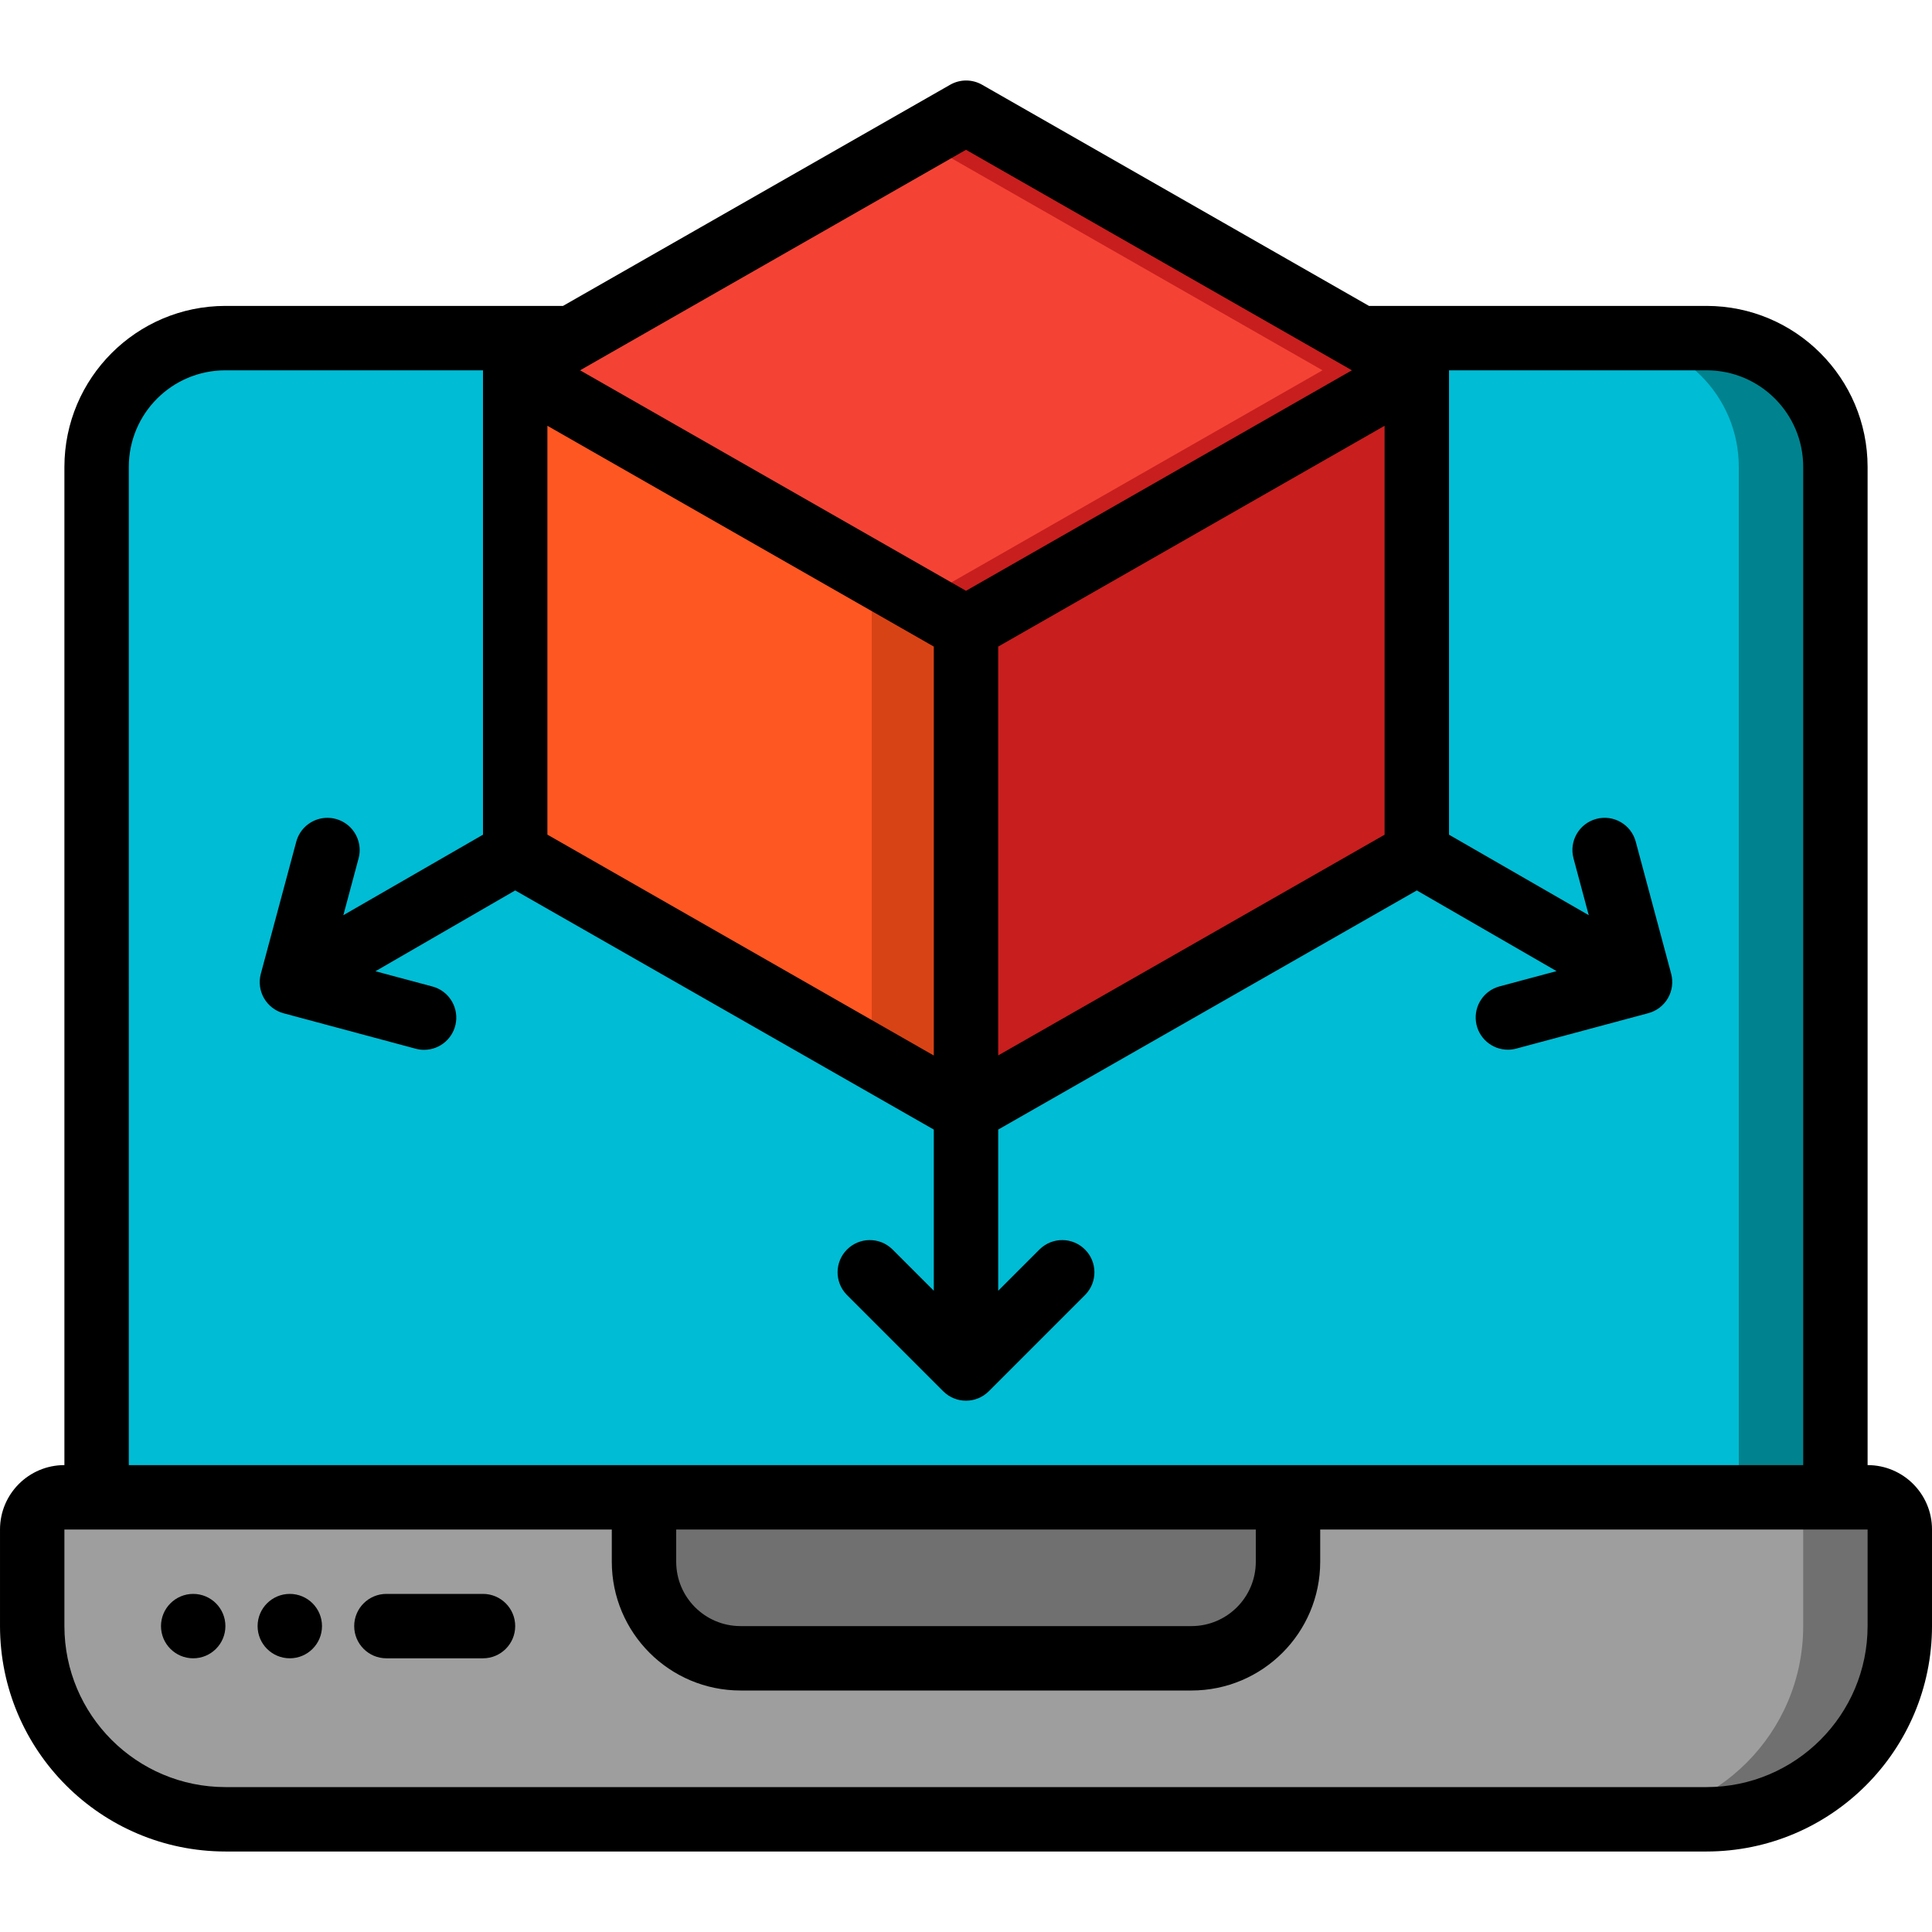 <svg height="512" viewBox="0 0 60 55" width="512" xmlns="http://www.w3.org/2000/svg"><g id="Page-1" fill="none" fill-rule="evenodd"><g id="037---3D-Software" fill-rule="nonzero"><g id="Icons_copy" transform="translate(1 1)"><path id="Shape" d="m58 44v3c0 3.314-2.686 6-6 6h-46c-3.314 0-6-2.686-6-6v-3c0-.552.448-1 1-1h56c.552 0 1 .448 1 1z" fill="#9e9e9e"/><path id="Shape" d="m57 43h-3c.552 0 1 .448 1 1v3c0 3.314-2.686 6-6 6h3c3.314 0 6-2.686 6-6v-3c0-.552-.448-1-1-1z" fill="#707070"/><path id="Shape" d="m19 43h20v2c0 1.657-1.343 3-3 3h-14c-1.657 0-3-1.343-3-3z" fill="#707070"/><path id="Shape" d="m56 11v32h-54v-32c0-2.209 1.791-4 4-4h46c2.209 0 4 1.791 4 4z" fill="#00bcd4"/><path id="Shape" d="m52 7h-3c2.209 0 4 1.791 4 4v32h3v-32c0-2.209-1.791-4-4-4z" fill="#00838f"/><path id="Shape" d="m43.072 8v15l-14 8v-15z" fill="#c81e1e"/><path id="Shape" d="m43.072 8-14 8-14-8 14-8z" fill="#f44335"/><path id="Shape" d="m29.072 0-1.5.857 12.5 7.143-12.5 7.143 1.5.857 14-8z" fill="#c81e1e"/><path id="Shape" d="m29.072 16v15l-14-8v-15z" fill="#ff5722"/><path id="Shape" d="m26.072 14v15.286l3 1.714v-15z" fill="#d84315"/></g><g id="Icons" fill="#000"><path id="Shape" d="m58 43v-31c-.003-2.76-2.24-4.997-5-5h-10.485l-12.015-6.868c-.307-.176-.685-.176-.992 0l-12.023 6.868h-10.485c-2.76.003-4.997 2.24-5 5v31c-1.105 0-2 .895-2 2v3c.004 3.864 3.136 6.996 7 7h46c3.864-.004 6.996-3.136 7-7v-3c0-1.105-.895-2-2-2zm-41-32.277 12 6.857v12.7l-12-6.86zm14 6.857 12-6.857v12.7l-12 6.854zm-1-15.428 11.985 6.848-11.985 6.848-11.985-6.848zm-26 9.848c0-1.657 1.343-3 3-3h8v14.422l-4.337 2.5.473-1.765c.092-.346-.008-.714-.261-.967-.254-.252-.623-.35-.968-.257-.345.093-.615.364-.707.71l-1.1 4.1c-.069.256-.033.529.1.759.133.23.351.397.607.466l4.1 1.1c.085.023.172.035.26.035.503.002.929-.371.995-.87.065-.499-.25-.969-.737-1.097l-1.766-.473 4.341-2.51 13 7.427v5.006l-1.293-1.293c-.392-.379-1.016-.374-1.402.012s-.391 1.009-.012 1.402l3 3c.39.39 1.024.39 1.414 0l3-3c.379-.392.374-1.016-.012-1.402s-1.009-.391-1.402-.012l-1.293 1.293v-5.006l13-7.427 4.34 2.506-1.766.473c-.487.128-.802.598-.737 1.097.065.499.492.872.995.87.088-0.0.175-.012.26-.035l4.1-1.1c.256-.069.475-.236.607-.466.133-.23.168-.503.1-.759l-1.1-4.1c-.143-.534-.691-.85-1.225-.707-.534.143-.85.691-.707 1.225l.473 1.765-4.34-2.5v-14.422h8c1.657 0 3 1.343 3 3v31h-52zm17 33h18v1c0 1.105-.895 2-2 2h-14c-1.105 0-2-.895-2-2zm37 3c-.003 2.76-2.24 4.997-5 5h-46c-2.76-.003-4.997-2.24-5-5v-3h17v1c0 2.209 1.791 4 4 4h14c2.209 0 4-1.791 4-4v-1h17z"/><path id="Shape" d="m15 47h-3c-.552 0-1 .448-1 1s.448 1 1 1h3c.552 0 1-.448 1-1s-.448-1-1-1z"/><circle id="Oval" cx="6" cy="48" r="1"/><circle id="Oval" cx="9" cy="48" r="1"/></g></g></g></svg>